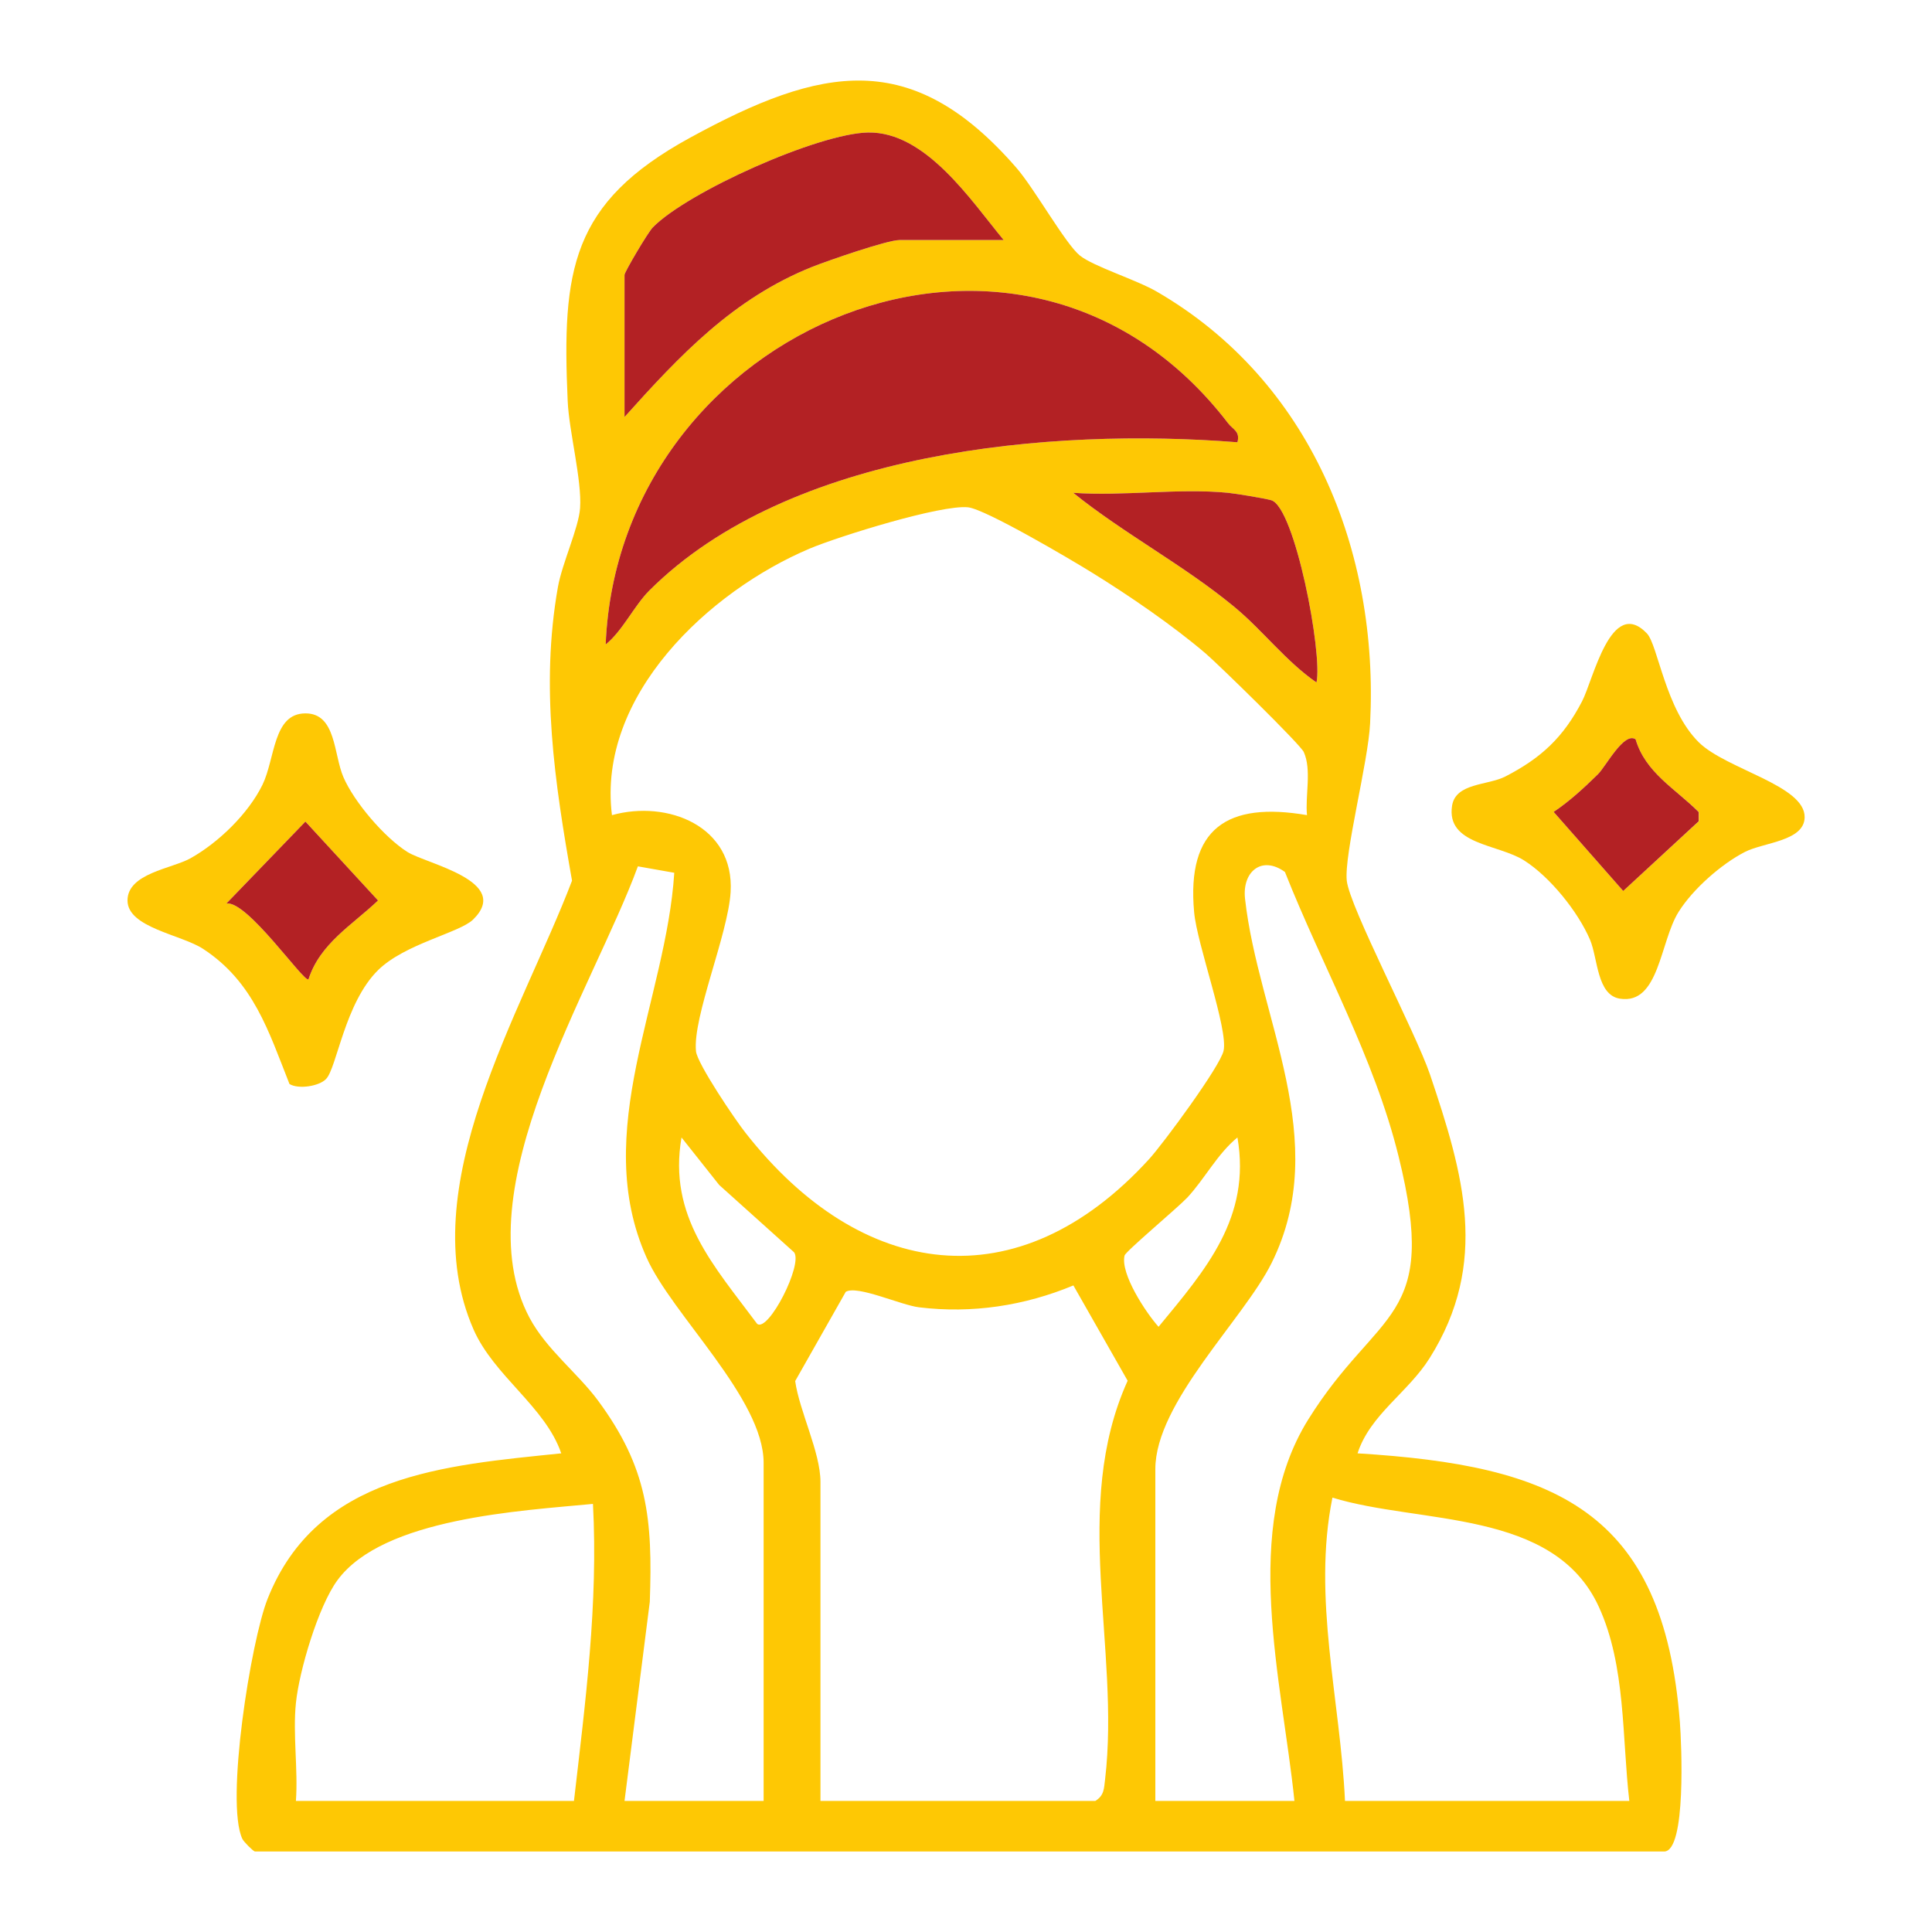 <svg viewBox="0 0 120 120" xmlns="http://www.w3.org/2000/svg" data-sanitized-data-name="Layer 2" data-name="Layer 2" id="Layer_2">
  <defs>
    <style>
      .cls-1 {
        fill: #b32124;
      }

      .cls-2 {
        fill: none;
      }

      .cls-3 {
        fill: #fec804;
      }
    </style>
  </defs>
  <g data-sanitized-data-name="Layer 1" data-name="Layer 1" id="Layer_1-2">
    <g>
      <rect height="120" width="120" class="cls-2"></rect>
      <g>
        <path d="M105.52,46.11c1.71,1.68,6.61,2.67,6.57,4.66-.03,1.48-2.54,1.55-3.7,2.14-1.48.76-3.24,2.31-4.13,3.73-1.16,1.85-1.2,5.77-3.64,5.39-1.44-.22-1.37-2.5-1.86-3.66-.75-1.75-2.49-3.91-4.1-4.93s-4.84-.97-4.47-3.39c.22-1.43,2.22-1.26,3.31-1.82,2.23-1.15,3.6-2.43,4.76-4.66.7-1.33,1.8-6.55,4.03-4.23.69.72,1.14,4.71,3.23,6.77ZM105.52,51.01v-.57c-1.43-1.43-3.32-2.44-3.93-4.52-.72-.49-1.85,1.69-2.34,2.17-.88.86-1.73,1.65-2.75,2.34l4.32,4.91,4.7-4.33Z" class="cls-3"></path>
        <path d="M105.51,50.44v.57s-4.69,4.33-4.69,4.33l-4.32-4.91c1.02-.69,1.87-1.48,2.75-2.34.49-.48,1.62-2.66,2.34-2.17.61,2.08,2.5,3.09,3.92,4.52Z" class="cls-1"></path>
        <path d="M104.34,106.96c.1,1.29.41,8.04-.98,8.04H15.83c-.13-.04-.7-.61-.78-.79-1.06-2.27.53-12.28,1.57-14.9,3.06-7.73,10.98-8.29,18.24-9.04-.99-2.9-4.18-4.8-5.45-7.7-3.85-8.79,3.02-19.73,6.12-27.87-1.08-6.11-1.97-12.04-.88-18.22.26-1.49,1.3-3.7,1.38-4.93.12-1.72-.69-4.78-.77-6.64-.36-8.12.19-12.3,7.59-16.35,8.19-4.48,13.78-5.61,20.27,1.85,1.12,1.28,3.05,4.73,3.95,5.46.86.69,3.51,1.5,4.81,2.26,9.51,5.53,13.77,16.06,13.22,26.8-.12,2.42-1.62,8.11-1.45,9.77.18,1.65,4.28,9.42,5.17,12.04,2.08,6.17,3.7,11.69-.02,17.61-1.34,2.14-3.7,3.51-4.48,5.92,12.22.75,19,3.5,20.02,16.69ZM83.54,111.86h17.66c-.46-3.94-.21-8.38-1.89-12.05-2.79-6.11-11.12-5.12-16.55-6.79-1.26,6.22.49,12.58.78,18.84ZM81.25,88.18c4.36-7,8.17-6.03,5.62-16.35-1.52-6.17-4.74-11.81-7.06-17.67-1.43-1.04-2.66-.03-2.48,1.65.82,7.41,5.44,15.02,1.65,22.64-1.73,3.49-7.22,8.66-7.22,12.8v20.61h8.64c-.77-7.5-3.36-16.9.85-23.68ZM81.77,42.39c.39-1.79-1.34-10.88-2.81-11.32-.33-.1-2.24-.42-2.68-.46-3.05-.3-6.52.22-9.62,0,3.18,2.56,6.84,4.47,10,7.08,1.75,1.44,3.21,3.39,5.11,4.7ZM81.18,50.63c-.12-1.21.3-2.81-.2-3.92-.22-.48-5.27-5.41-6.07-6.1-2.03-1.74-4.82-3.65-7.11-5.06-1.29-.8-6.58-3.92-7.67-4.04-1.66-.18-8.02,1.8-9.83,2.56-6.27,2.65-13.22,9.14-12.29,16.56,3.45-.96,7.62.68,7.37,4.78-.16,2.64-2.37,7.77-2.15,9.89.08.77,2.45,4.28,3.09,5.08,7.16,9.12,16.9,10.54,25.04,1.63.88-.96,4.44-5.79,4.64-6.75.29-1.36-1.65-6.59-1.83-8.6-.48-5.22,2.07-6.88,7.01-6.03ZM71.96,82.41c2.92-3.54,5.76-6.78,4.9-11.76-1.25,1.02-2.03,2.57-3.12,3.74-.63.66-3.82,3.33-3.89,3.59-.28,1.13,1.33,3.56,2.11,4.43ZM76.86,27.47c.18-.68-.28-.79-.58-1.18-12.76-16.65-37.86-5.96-38.66,13.74,1.06-.86,1.76-2.4,2.72-3.36,8.69-8.67,24.9-10.12,36.52-9.2ZM70.04,85.76l-3.37-5.92c-3.03,1.26-6.29,1.76-9.58,1.36-1.12-.13-3.87-1.4-4.56-.96l-3.14,5.54c.26,1.86,1.57,4.43,1.57,6.26v19.82h17.07c.56-.34.54-.78.61-1.35.95-8.12-2.14-16.93,1.4-24.75ZM55.87,14.91h6.47c-2.04-2.47-4.84-6.74-8.42-6.68-3.08.05-11.2,3.68-13.37,5.89-.32.33-1.76,2.78-1.76,2.95v8.83c3.45-3.84,6.76-7.37,11.67-9.33.96-.38,4.65-1.66,5.41-1.66ZM47.03,82.23c.7.53,2.86-3.71,2.29-4.45l-4.65-4.18-2.34-2.95c-.85,4.91,2.02,7.97,4.7,11.58ZM47.43,111.86v-21c0-4-5.7-9.21-7.27-12.75-3.5-7.82,1.22-16.01,1.72-23.9l-2.26-.4c-2.75,7.52-10.92,20.16-6.73,28.04,1.05,1.97,2.99,3.43,4.26,5.15,3.09,4.19,3.39,7.34,3.21,12.49l-1.57,12.37h8.64ZM35.65,111.86c.71-6.14,1.51-12.24,1.18-18.45-4.47.43-13.03.87-15.87,4.74-1.19,1.61-2.38,5.64-2.58,7.63-.2,1.93.14,4.12,0,6.08h17.27Z" class="cls-3"></path>
        <path d="M78.96,31.07c1.47.44,3.2,9.53,2.81,11.32-1.9-1.31-3.36-3.26-5.11-4.7-3.16-2.61-6.82-4.52-10-7.08,3.1.22,6.57-.3,9.62,0,.44.04,2.35.36,2.68.46Z" class="cls-1"></path>
        <path d="M76.28,26.29c.3.39.76.5.58,1.18-11.62-.92-27.83.53-36.52,9.2-.96.96-1.66,2.5-2.72,3.36.8-19.7,25.9-30.39,38.66-13.74Z" class="cls-1"></path>
        <path d="M62.34,14.91h-6.47c-.76,0-4.45,1.28-5.41,1.66-4.91,1.96-8.22,5.49-11.67,9.33v-8.83c0-.17,1.44-2.62,1.76-2.95,2.17-2.21,10.29-5.84,13.37-5.89,3.58-.06,6.38,4.21,8.42,6.68Z" class="cls-1"></path>
        <path d="M25.31,52.92c1.18.74,6.52,1.81,4.07,4.2-.85.82-4.23,1.5-5.89,3.13-2.08,2.04-2.57,6.09-3.24,6.77-.43.45-1.71.65-2.27.31-1.3-3.28-2.23-6.34-5.36-8.39-1.35-.89-4.7-1.32-4.7-3.01s2.77-1.98,3.91-2.62c1.75-.98,3.59-2.77,4.47-4.56.8-1.64.65-4.44,2.67-4.44,1.91-.01,1.75,2.55,2.36,3.96.67,1.55,2.55,3.75,3.98,4.65ZM23.48,55.93l-4.51-4.9-4.91,5.09c1.28-.22,4.81,4.91,5.1,4.71.72-2.24,2.73-3.38,4.32-4.9Z" class="cls-3"></path>
        <path d="M18.97,51.03l4.51,4.9c-1.59,1.52-3.6,2.66-4.32,4.9-.29.2-3.82-4.93-5.1-4.71l4.91-5.09Z" class="cls-1"></path>
      </g>
    </g>
  </g>
</svg>